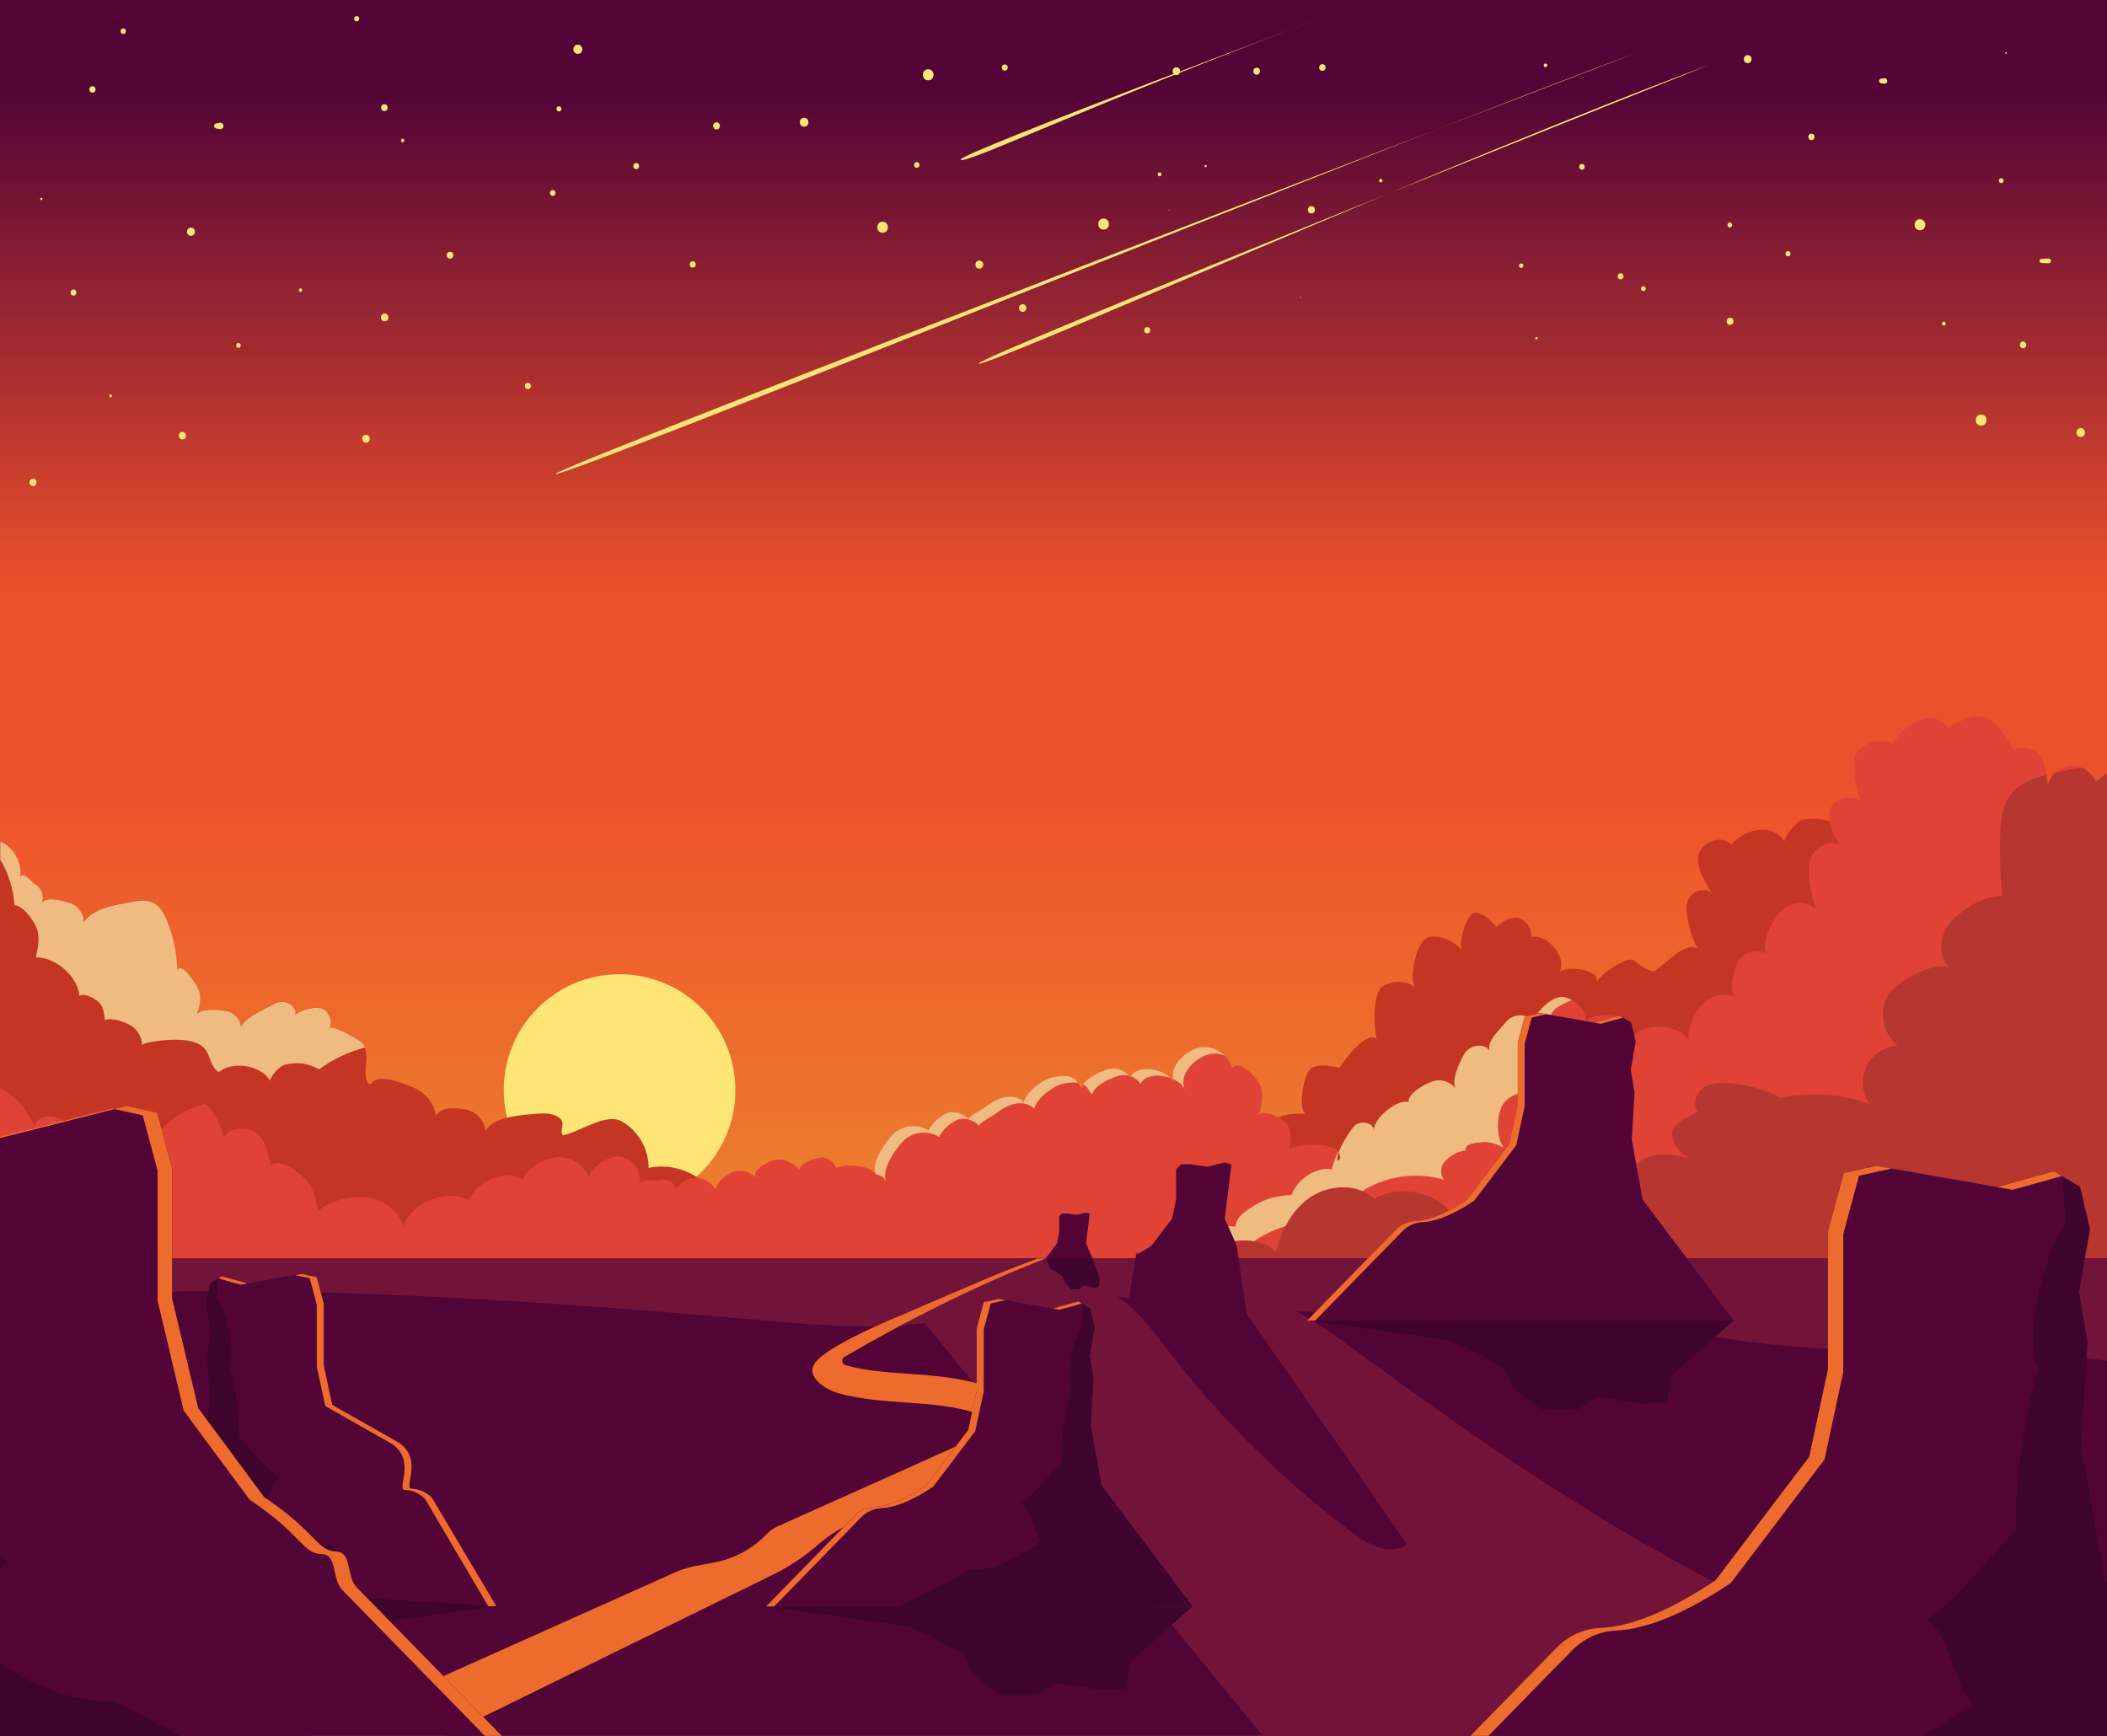 <?xml version="1.0" encoding="utf-8"?>
<!-- Generator: Adobe Illustrator 22.0.1, SVG Export Plug-In . SVG Version: 6.00 Build 0)  -->
<svg version="1.1" id="vv" xmlns="http://www.w3.org/2000/svg" xmlns:xlink="http://www.w3.org/1999/xlink" x="0px" y="0px"
	 viewBox="0 0 2272 1872" style="enable-background:new 0 0 2272 1872;" xml:space="preserve">
<style type="text/css">
	.st0{clip-path:url(#SVGID_2_);fill:#EFBB81;}
	.st1{clip-path:url(#SVGID_2_);}
	.st2{fill:#EE502B;}
	.st3{fill:#ED842E;}
	.st4{fill:#ED832E;}
	.st5{fill:#ED822E;}
	.st6{fill:#ED812E;}
	.st7{fill:#ED802E;}
	.st8{fill:#ED7F2E;}
	.st9{fill:#ED7E2E;}
	.st10{fill:#ED7D2E;}
	.st11{fill:#ED7C2E;}
	.st12{fill:#ED7B2D;}
	.st13{fill:#ED7A2D;}
	.st14{fill:#ED792D;}
	.st15{fill:#ED782D;}
	.st16{fill:#ED772D;}
	.st17{fill:#ED762D;}
	.st18{fill:#ED752D;}
	.st19{fill:#ED742D;}
	.st20{fill:#ED732D;}
	.st21{fill:#ED722D;}
	.st22{fill:#ED712D;}
	.st23{fill:#ED702D;}
	.st24{fill:#ED6F2D;}
	.st25{fill:#ED6E2D;}
	.st26{fill:#ED6D2D;}
	.st27{fill:#ED6C2D;}
	.st28{fill:#ED6B2D;}
	.st29{fill:#ED6A2D;}
	.st30{fill:#EE6A2C;}
	.st31{fill:#EE692C;}
	.st32{fill:#EE682C;}
	.st33{fill:#EE672C;}
	.st34{fill:#EE662C;}
	.st35{fill:#EE652C;}
	.st36{fill:#EE642C;}
	.st37{fill:#EE632C;}
	.st38{fill:#EE622C;}
	.st39{fill:#EE612C;}
	.st40{fill:#EE602C;}
	.st41{fill:#EE5F2C;}
	.st42{fill:#EE5E2C;}
	.st43{fill:#EE5D2C;}
	.st44{fill:#EE5C2C;}
	.st45{fill:#EE5B2C;}
	.st46{fill:#EE5A2C;}
	.st47{fill:#EE592C;}
	.st48{fill:#EE582B;}
	.st49{fill:#EE572B;}
	.st50{fill:#EE562B;}
	.st51{fill:#EE552B;}
	.st52{fill:#EE542B;}
	.st53{fill:#EE532B;}
	.st54{fill:#EE522B;}
	.st55{fill:#EE512B;}
	.st56{fill:#FFE576;}
	.st57{fill:#C43523;}
	.st58{fill:#EFBB81;}
	.st59{fill:#E04336;}
	.st60{fill:#B73730;}
	.st61{fill:#ED502B;}
	.st62{fill:#EC4F2B;}
	.st63{fill:#EB4F2B;}
	.st64{fill:#EA4E2B;}
	.st65{fill:#E94E2B;}
	.st66{fill:#E84D2B;}
	.st67{fill:#E74D2B;}
	.st68{fill:#E64C2C;}
	.st69{fill:#E54C2C;}
	.st70{fill:#E44B2C;}
	.st71{fill:#E34B2C;}
	.st72{fill:#E24A2C;}
	.st73{fill:#E14A2C;}
	.st74{fill:#E0492C;}
	.st75{fill:#DF492C;}
	.st76{fill:#DE482C;}
	.st77{fill:#DD482C;}
	.st78{fill:#DC472C;}
	.st79{fill:#DB472C;}
	.st80{fill:#DA462C;}
	.st81{fill:#D9462C;}
	.st82{fill:#D8452D;}
	.st83{fill:#D7452D;}
	.st84{fill:#D6442D;}
	.st85{fill:#D5442D;}
	.st86{fill:#D4432D;}
	.st87{fill:#D3432D;}
	.st88{fill:#D2422D;}
	.st89{fill:#D1422D;}
	.st90{fill:#D0412D;}
	.st91{fill:#CF412D;}
	.st92{fill:#CE402D;}
	.st93{fill:#CD402D;}
	.st94{fill:#CC3F2D;}
	.st95{fill:#CB3F2D;}
	.st96{fill:#CA3E2E;}
	.st97{fill:#C93E2E;}
	.st98{fill:#C83D2E;}
	.st99{fill:#C73D2E;}
	.st100{fill:#C63D2E;}
	.st101{fill:#C53C2E;}
	.st102{fill:#C43C2E;}
	.st103{fill:#C33B2E;}
	.st104{fill:#C23B2E;}
	.st105{fill:#C13A2E;}
	.st106{fill:#C03A2E;}
	.st107{fill:#BF392E;}
	.st108{fill:#BE392E;}
	.st109{fill:#BD382E;}
	.st110{fill:#BC382F;}
	.st111{fill:#BB372F;}
	.st112{fill:#BA372F;}
	.st113{fill:#B9362F;}
	.st114{fill:#B8362F;}
	.st115{fill:#B7352F;}
	.st116{fill:#B6352F;}
	.st117{fill:#B5342F;}
	.st118{fill:#B4342F;}
	.st119{fill:#B3332F;}
	.st120{fill:#B2332F;}
	.st121{fill:#B1322F;}
	.st122{fill:#B0322F;}
	.st123{fill:#AF312F;}
	.st124{fill:#AE3130;}
	.st125{fill:#AD3030;}
	.st126{fill:#AC3030;}
	.st127{fill:#AB2F30;}
	.st128{fill:#AA2F30;}
	.st129{fill:#A92E30;}
	.st130{fill:#A82E30;}
	.st131{fill:#A72D30;}
	.st132{fill:#A62D30;}
	.st133{fill:#A52C30;}
	.st134{fill:#A42C30;}
	.st135{fill:#A32B30;}
	.st136{fill:#A22B30;}
	.st137{fill:#A12A30;}
	.st138{fill:#A02A31;}
	.st139{fill:#9F2A31;}
	.st140{fill:#9E2931;}
	.st141{fill:#9D2931;}
	.st142{fill:#9C2831;}
	.st143{fill:#9B2831;}
	.st144{fill:#9A2731;}
	.st145{fill:#992731;}
	.st146{fill:#982631;}
	.st147{fill:#972631;}
	.st148{fill:#962531;}
	.st149{fill:#952531;}
	.st150{fill:#942431;}
	.st151{fill:#932431;}
	.st152{fill:#922331;}
	.st153{fill:#912332;}
	.st154{fill:#902232;}
	.st155{fill:#8F2232;}
	.st156{fill:#8E2132;}
	.st157{fill:#8D2132;}
	.st158{fill:#8C2032;}
	.st159{fill:#8B2032;}
	.st160{fill:#8A1F32;}
	.st161{fill:#891F32;}
	.st162{fill:#881E32;}
	.st163{fill:#871E32;}
	.st164{fill:#861D32;}
	.st165{fill:#851D32;}
	.st166{fill:#841C32;}
	.st167{fill:#831C33;}
	.st168{fill:#821B33;}
	.st169{fill:#811B33;}
	.st170{fill:#801A33;}
	.st171{fill:#7F1A33;}
	.st172{fill:#7E1933;}
	.st173{fill:#7D1933;}
	.st174{fill:#7C1833;}
	.st175{fill:#7B1833;}
	.st176{fill:#7A1733;}
	.st177{fill:#791733;}
	.st178{fill:#781733;}
	.st179{fill:#771633;}
	.st180{fill:#761633;}
	.st181{fill:#751534;}
	.st182{fill:#741534;}
	.st183{fill:#731434;}
	.st184{fill:#721434;}
	.st185{fill:#711334;}
	.st186{fill:#701334;}
	.st187{fill:#6F1234;}
	.st188{fill:#6E1234;}
	.st189{fill:#6D1134;}
	.st190{fill:#6C1134;}
	.st191{fill:#6B1034;}
	.st192{fill:#6A1034;}
	.st193{fill:#690F34;}
	.st194{fill:#680F34;}
	.st195{fill:#670E35;}
	.st196{fill:#660E35;}
	.st197{fill:#650D35;}
	.st198{fill:#640D35;}
	.st199{fill:#630C35;}
	.st200{fill:#620C35;}
	.st201{fill:#610B35;}
	.st202{fill:#600B35;}
	.st203{fill:#5F0A35;}
	.st204{fill:#5E0A35;}
	.st205{fill:#5D0935;}
	.st206{fill:#5C0935;}
	.st207{fill:#5B0835;}
	.st208{fill:#5A0835;}
	.st209{fill:#590736;}
	.st210{fill:#580736;}
	.st211{fill:#570636;}
	.st212{fill:#560636;}
	.st213{fill:#550536;}
	.st214{fill:#540536;}
	.st215{fill:#530436;}
	.st216{fill:#520436;}
	.st217{fill:#72143A;}
	.st218{fill:#3F042D;}
</style>
<g id="Layer_1_1_">
</g>
<g id="Layer_2">
</g>
<g>
	<defs>
		<rect id="SVGID_1_" x="0" width="2272" height="1872"/>
	</defs>
	<clipPath id="SVGID_2_">
		<use xlink:href="#SVGID_1_"  style="overflow:visible;"/>
	</clipPath>
	<path class="st0" d="M1020.4,1325.8c-0.7-9-8.2-21.8-16.7-24.7c-8.6-3-17,4.5-23.1,11.3c-2.4-11.4-18.7-19.3-30-22.3
		c-6.3-1.7-14-0.9-17.9,4.3c-1-12.7-8.1-26.2-17.6-37.4c-5.4,0.1-10.3,0.9-13.5,2.3c-2.1-6.7-9-11.5-16-11
		c-7,0.4-22.5,5.9-23.7,12.8c-6.3-6.7-15.3-11.9-24.4-10.5s-26.5,10.9-22.6,19.3c-5.8-6.4-15.5-9-23.7-6.4
		c-8.2,2.7-18.5,10.9-19.4,19.5c-4.2-7.5-12.5-12.6-21.1-12.8c-8.6-0.2-17.8,5.1-22.4,12.4c-0.1-7.4-9.1-11.9-16.3-10.3
		s-17.2-1.3-22.2,4c2.1-12.7-7.2-26.1-19.8-28.7c-12.6-2.5-31.9,10.1-34.9,22.6c-4.7-13.4-18.7-22.8-32.8-22.3
		c-10.9,0.5-25.8,6.7-33.7,15.9c5.4,4.5,9.1,10.8,9.2,17.8c5.7-5.5,15.4-1.3,22,3.1c6.5,4.4,10.7,11.5,14.6,18.3
		c7.6-5.3,19.6-13.9,28.3-10.7c8.7,3.3,15.5,10.9,17.8,19.9c14.2-9.9,41.9-7.2,46.4,9.5c4.1-4.3,17.3-7.4,23-5.5s9.9,7.2,10.7,13.1
		c11.8-11.2,41.2-22.1,55.6-14.3c9.9-10.2,29.6-24.3,43.6-21.6c-2.9-3.6,1.3-10.9,5.8-12.1c11.7-3,26.9-2.9,32.9,7.6
		c7.2-2.6,19.4-2.2,24.2,3.9s6.8,13.7,8.7,21.2c1.8,0,3.6,0.1,5.4,0.1c16,0.3,36.5,7.1,34.6,22.9c-0.3,2.5-0.8,5.5,1.1,7.1
		c1.8,1.4,4.4,0.7,6.6,0.1c13.7-3.8,28.8,2.2,37.8,13h94.2c-10.7-9.4-23.5-16.2-36.1-22.9
		C1044.1,1328.5,1032.1,1322.7,1020.4,1325.8z"/>
	<g class="st1">
		<rect x="0" class="st2" width="2272" height="1872"/>
		<g>
			<g>
				<rect y="463.5" class="st2" width="2272" height="893.6"/>
				<g>
					<rect y="1193.1" class="st3" width="2272" height="161.5"/>
					<rect x="0" y="1183.6" class="st4" width="2272" height="161.5"/>
					<rect y="1174.1" class="st5" width="2272" height="161.5"/>
					<rect x="0" y="1164.6" class="st6" width="2272" height="161.5"/>
					<rect y="1155.1" class="st7" width="2272" height="161.5"/>
					<rect y="1145.6" class="st8" width="2272" height="161.5"/>
					<rect y="1136.1" class="st9" width="2272" height="161.5"/>
					<rect x="0" y="1126.6" class="st10" width="2272" height="161.5"/>
					<rect y="1117.1" class="st11" width="2272" height="161.5"/>
					<rect y="1107.6" class="st12" width="2272" height="161.5"/>
					<rect y="1098.1" class="st13" width="2272" height="161.5"/>
					<rect y="1088.6" class="st14" width="2272" height="161.5"/>
					<rect y="1079.1" class="st15" width="2272" height="161.5"/>
					<rect y="1069.6" class="st16" width="2272" height="161.5"/>
					<rect y="1060.1" class="st17" width="2272" height="161.5"/>
					<rect y="1050.6" class="st18" width="2272" height="161.5"/>
					<rect y="1041.1" class="st19" width="2272" height="161.5"/>
					<rect y="1031.6" class="st20" width="2272" height="161.5"/>
					<rect y="1022" class="st21" width="2272" height="161.5"/>
					<rect y="1012.5" class="st22" width="2272" height="161.5"/>
					<rect y="1003" class="st23" width="2272" height="161.5"/>
					<rect y="993.5" class="st24" width="2272" height="161.5"/>
					<rect y="984" class="st25" width="2272" height="161.5"/>
					<rect y="974.5" class="st26" width="2272" height="161.5"/>
					<rect y="965" class="st27" width="2272" height="161.5"/>
					<rect y="955.5" class="st28" width="2272" height="161.5"/>
					<rect y="946" class="st29" width="2272" height="161.5"/>
					<rect y="936.5" class="st30" width="2272" height="161.5"/>
					<rect y="927" class="st31" width="2272" height="161.5"/>
					<rect y="917.5" class="st32" width="2272" height="161.5"/>
					<rect y="908" class="st33" width="2272" height="161.5"/>
					<rect y="898.5" class="st34" width="2272" height="161.5"/>
					<rect y="889" class="st35" width="2272" height="161.5"/>
					<rect y="879.5" class="st36" width="2272" height="161.5"/>
					<rect y="870" class="st37" width="2272" height="161.5"/>
					<rect y="860.5" class="st38" width="2272" height="161.5"/>
					<rect y="851" class="st39" width="2272" height="161.5"/>
					<rect y="841.5" class="st40" width="2272" height="161.5"/>
					<rect y="832" class="st41" width="2272" height="161.5"/>
					<rect y="822.5" class="st42" width="2272" height="161.5"/>
					<rect y="813" class="st43" width="2272" height="161.5"/>
					<rect y="803.5" class="st44" width="2272" height="161.5"/>
					<rect y="793.9" class="st45" width="2272" height="161.5"/>
					<rect y="784.4" class="st46" width="2272" height="161.5"/>
					<rect y="774.9" class="st47" width="2272" height="161.5"/>
					<rect y="765.4" class="st48" width="2272" height="161.5"/>
					<rect y="755.9" class="st49" width="2272" height="161.5"/>
					<rect y="746.4" class="st50" width="2272" height="161.5"/>
					<rect y="736.9" class="st51" width="2272" height="161.5"/>
					<rect y="727.4" class="st52" width="2272" height="161.5"/>
					<rect y="717.9" class="st53" width="2272" height="161.5"/>
					<rect y="708.4" class="st54" width="2272" height="161.5"/>
					<rect y="698.9" class="st55" width="2272" height="161.5"/>
					<rect y="689.4" class="st2" width="2272" height="161.5"/>
				</g>
				<circle class="st56" cx="668.1" cy="1175.5" r="124.9"/>
				<path class="st57" d="M2262.8,950.9c-20.5-17.5-62.4-7.4-88,1.2c-5-1.6-9.9-3.2-14.9-4.8c-27.7-39.4-94.8-44.3-140.4-28.9
					c-15.6-24.8-46.6-39-75.6-34.4c-5.9,0.9-20,17.6-19.6,23.6c-12.7-20.2-41.6-14.6-57.6,3.2c-9.4-10.2-28.3-4.3-34.2,8.3
					c-5.8,12.6,6.4,33.4,14.1,45c-7.2-9-23.5-2.9-27.1,8.1s4.8,42.4,11.9,51.5c-14.2-9.6-33,14.5-47.6,23.7
					c-8.6-0.2-15.1-7.2-22.4-11.9c-7.2-4.6-36.3,15.6-39.8,23.4c4-12.9-29.2-18.4-40.3-10.6c9.4-15.4-12.5-41.4-30.2-37.9
					c0.8-8.2-4.3-16.6-11.9-19.7s-20.3,2.5-25.4,8.9c-6.2-6.9-13.3-14.1-22.5-15.3c-9.2-1.1-19,31.5-15,39.9
					c-9.2-9.6-22.8-16.3-35.8-13.5c-13,2.8-20.7,41.3-15.4,53.5c-10.1-7.2-24.9-7.2-34.9,0.2c-10,7.3-9.2,44.6-5.4,56.5
					c-8.8-10.9-33,18.8-40.6,30.7c-9.8-2.3-20.7-4.6-29.6,0.1c-9,4.6-15.4,44.5-6.8,49.6c-14.2-1.2-30.3,0.5-39.4,11.4
					c-6.2,7.4-2.3,19.6,5.2,26.8c4.7,0.7,9.1,2.5,12.6,5.7c-4.6,0-9-2.3-12.6-5.7c-9.4-1.3-19.8,2.2-26.5,9.2
					c-10,10.4-12.7,26.3-10.5,40.6c1.8,11.4-9.1,16.5-10.5,24.6c0.7,2.3,1.1,4.6,1.3,7.1c-1.3-2.7-1.6-5-1.3-7.1
					c-3.6-11.7-14-21.1-25.6-25.8c-13.8-5.6-29.2-5.8-44.1-6c-3,0-6.4,0.1-8.5,2.2c-1.8,1.8-8.8,5.9-9.1,7.2
					c0.2,0.1,0.4,0.3,0.6,0.4c-0.5,0-0.6-0.2-0.6-0.4c-15.2-10.8-32.6-19.2-51.1-20.4c-18.8-1.2-38.8,6.1-49.5,21.6
					c-29.1-13.9-62.7-18.1-94.3-11.9c-5.1,1-10.6,2.5-13.8,6.7c-2.8,3.7-15.4,10.5-14.7,13c0.3,0.2,0.6,0.5,0.9,0.7
					c-0.6-0.2-0.8-0.4-0.9-0.7c-36.8-29.1-93.6-29.5-130.7-0.7c3.3-10.4-9.3-18.5-19.9-20.9c-24.9-5.6-51.6-3.2-75.1,6.9
					c0,3.1-17.8,9.1-17.8,12.2c-5.7-29-43.8-45.3-72.5-38.5c0.2-20-11-39.7-28.2-49.8s-43.3,9.6-62.7,14.3c-4.1,1-2.8-5.9-2.1-10.1
					c1.7-10.2-13-13.9-23.3-13.1c-17.8,1.3-53.8,3-59.6,19.8c-0.4-11.8-10.1-22.6-21.8-24.2c-11.7-1.7-27.7-3.3-31.4,7.9
					c-1.6-13.1-10.5-25.1-22.5-30.6c-12.1-5.4-40.5-16.8-47.1-5.3c-1.2,2.1-4.3-0.2-5.1-2.5c-2.5-7.2-1-15-0.6-22.6
					c0.4-7.6-0.9-16.2-7-20.6c-5.4-3.9-28.4-16.7-32.7-14.5c-0.2,0.6-0.4,1.2-0.7,1.7c-0.1-0.9,0.1-1.4,0.7-1.7
					c2.4-7-0.2-15.6-6.4-19.8c-6.7-4.5-25.6,0.1-31.1,6.1c3.1-9.9-11.5-17.6-20.7-12.8c-9.2,4.8-34.5,15.7-37.7,25.6
					c-0.6-8.3-7.3-15.7-15.5-17.2c-8.2-1.4-28.6-3.5-32,4.1c2.9-8.9,5.7-18.9,1.8-27.4s-18.4-29.3-22.7-21
					c-0.6-17.5-4.2-34.9-10.4-51.2c-3.3-8.6-7.9-17.6-16.3-21.5c-6.3-2.9-13.6-2.5-20.3-1.1c-19.8,4-42,5.9-54,22.1
					c0.2-9.3-6.6-18.3-15.6-20.7c-9-2.4-25.7-7.5-30.1,0.7c3.4-6.6,0.9-15.5-5.3-19.5c-6.2-3.9-13.1-15.2-17.6-9.3
					c2.5-15.5-7.1-32-21.4-38.2v449.9h2272V960.3C2269.2,956.9,2266.1,953.7,2262.8,950.9z"/>
				<path class="st58" d="M15.7,976.2c9.5,0.2,22.8,18.8,24.9,28s0.1,18.9-1.9,28.2c21.4-0.2,45.4,20.6,47,42
					c4.2-4.7,18.3,3,22.2,7.9s4.6,11.6,5.2,17.9c7.6-3.3,21.8,1.8,28.8,6.3c6.8,4.5,11.2,12.5,11.4,20.7c0.4-2.5,14.5-4.2,17.2-4.6
					c8.9-1.4,18-1.7,27-1c8.9,0.8,18.5,3.1,23.9,10.2c5.8,7.7,6,19.9,14.6,24.3c15.1-12.3,45.5-7.4,55.4,9.4
					c-0.2-5,10.3-15.7,15.1-17.1c12.5-3.6,26.4-1.8,37.6,4.8c14.7-10.9,31.6-18.8,49.3-23.5c-1.1-2.7-2.7-5.1-5.1-6.8
					c-5.4-3.9-28.4-16.7-32.7-14.5c-0.2,0.6-0.4,1.2-0.7,1.7c-0.1-0.9,0.1-1.4,0.7-1.7c2.4-7-0.2-15.6-6.4-19.8
					c-6.7-4.5-25.6,0.1-31.1,6.1c3.1-9.9-11.5-17.6-20.7-12.8c-9.2,4.8-34.5,15.7-37.7,25.6c-0.6-8.3-7.3-15.7-15.5-17.2
					c-8.2-1.4-28.6-3.5-32,4.1c2.9-8.9,5.7-18.9,1.8-27.4s-18.4-29.3-22.7-21c-0.6-17.5-4.2-34.9-10.4-51.2
					c-3.3-8.6-7.9-17.6-16.3-21.5c-6.3-2.9-13.6-2.5-20.3-1.1c-19.8,4-42,5.9-54,22.1c0.2-9.3-6.6-18.3-15.6-20.7
					c-9-2.4-25.7-7.5-30.1,0.7c3.4-6.6,0.9-15.5-5.3-19.5c-6.2-3.9-13.1-15.2-17.6-9.3c2.5-15.5-7.1-32-21.4-38.2v20
					c1.8,2.7,3.3,5.5,4.7,8.4C10.9,948.3,14.6,962.1,15.7,976.2z"/>
				<path class="st59" d="M2232.5,825.8c-11.6,1-22,10.2-24.4,21.6c-0.9-10.9-1.9-22.3-7.5-31.6c-5.6-9.4-19.2-11-29.4-7.1
					c-6.7-12.1-13.7-24.6-24.9-32.8c-11.2-8.2-34.7,0.7-45.6,9.3c-14.8-22.5-45.5-6.5-59.8,16.3c-12.2-5-27.2-2.1-36.7,7.2
					c-9.4,9.2-2.5,42.9,2.3,55.2c-9.7-7-25-4.2-31.6,5.8c-6.3,9.4,0.9,33.9,10.3,42c0.6,0.4,1.1,0.8,1.7,1.3
					c-0.6-0.4-1.1-0.8-1.7-1.3c-11-7.3-28,1.3-32.7,14.2c-4.9,13.5,0,40.6,5.7,53.8c-10.5-8.2-26.9-7.5-36.7,1.6
					c-9.8,9.1-23.7,36.1-16.3,47.2c-9.8-5.7-23.8-2.2-29.9,7.3s-12.7,33-3.3,39.4c-11.5-5.2-26.2-2.5-35.1,6.6
					c-8.9,9.1-20.4,29.7-14.9,41.1c-13.1-20-51.1-21.5-63.9-1.4c-1.2-8.3-2.7-17.2-8.9-22.8c-6.2-5.6-36.7-5.3-38.5,2.9
					c-1.2-12.6-11.4-23.8-23.9-26.2s-28.4,14.7-34.3,26c-5.9-9.4-21.5-7.9-28.4,0.8c-6.9,8.7-21.1,20.6-17.6,31.1
					c-6.1-9.5-22.5-6.1-27.7,3.9c-5.2,10-14.5,28.7-8.4,38.2c-4.7-8.2-15.6-12.4-24.6-9.4s-27.8,13.2-26.7,22.6
					c-12.2-3.6-36.7,16.5-37.5,29.8c0.1,0.6,0.1,1.3,0,2c-0.1-0.6-0.1-1.3,0-2c-1.2-8.1-15.2-10.4-21.2-3.7
					c-4.9,5.4-13.2,18.1-16.7,28.2c2.2,3.6,2.4,8.7-1.5,8.8c-0.3-2.4,0.3-5.4,1.5-8.8c-0.6-0.9-1.2-1.7-2-2.3
					c-10.8-8.7-39.3-7.9-51.4-1.2c2-9.2,3-19.8-2.7-27.3c-5.7-7.6-28.3-17.4-30.5-8.2c3.2-11.5,6.4-24.3,1-35
					c-5.3-10.7-24-27.1-29.5-16.5c-3.6-16.3-23-27.1-38.8-21.6s-30.6,22.7-23.3,37.8c-6.8-15.8-40.6-22.1-47.9-6.6
					c-4.9-7.4-14.6-11.1-23.2-9s-27.8,11.3-28.6,20.1c-2.7-1.1-3.7-4.2-5.4-6.6c-5.6-7.8-17.3-6.6-26.7-4.7
					c-10.2,2.1-29.1,16.5-30.6,26.8c-5.6-5.7-14.6-6.9-22.3-5c-7.7,1.9-14.5,6.5-20.9,11.4c-4.5,3.4-17,8.8-16.3,12.3
					c0.4,0.4,0.8,0.9,1.1,1.3c-0.7-0.4-1-0.9-1.1-1.3c-5-5.6-12.9-8.6-20.4-7.6c-8,1.1-20,11.9-22.9,19.5c-11.3-7.4-27.7-6-37.6,3.3
					c-9.5,8.9-24.5,31.4-19.8,43.6c0.3,0.5,0.5,1,0.7,1.5c-0.3-0.5-0.5-1-0.7-1.5c-5.6-9.7-32-11-42.3-6.8c-2.1-6.7-9-11.5-16-11
					c-7,0.4-22.5,5.9-23.7,12.8c-6.3-6.7-15.3-11.9-24.4-10.5s-26.5,10.9-22.6,19.3c-5.8-6.4-15.5-9-23.7-6.4
					c-8.2,2.7-18.5,10.9-19.4,19.5c-4.2-7.5-12.5-12.6-21.1-12.8c-8.6-0.2-17.8,5.1-22.4,12.4c-0.1-7.4-9.1-11.9-16.3-10.3
					s-17.2-1.3-22.2,4c2.1-12.7-7.2-26.1-19.8-28.7c-12.6-2.5-31.9,10.1-34.9,22.6c-4.7-13.4-18.7-22.8-32.8-22.3s-35,11-38.5,24.7
					c-19-13.1-49,1.1-58.6,22.1c-21.8-14.1-63,2.7-69.8,27.8c-5.8-15.5-20.1-27.6-36.4-30.6c-16.3-3-44.9,2-55.8,14.5
					c-2.4-12.4-5.2-25.5-13.8-34.7c-8.6-9.2-29.5-23.8-37.8-14.2c-2-12.6-4.5-26.1-13.7-34.8c-9.2-8.7-32.1-7.3-36.5,4.6
					c-2.8-13.8-9.7-26.8-19.5-36.9c-15.4,4-30.9,10.3-41.8,21.9c-10.9,11.6-27.1,26.6-20.7,41.2c-6.6-10.7-15.8-21-28.2-23.2
					s-41.3-7.3-39.3,5.1c-6.5-10.8-13.6-22.2-24.9-27.7c-11.3-5.6-26.2-5.4-30.1,6.6c-7.8-17.1-20.1-33.4-36.9-41v184h2272V834.4
					c-4.2,2.5-8.2,5.5-11.9,8.8C2255.9,832.3,2244.1,824.9,2232.5,825.8z"/>
				<path class="st58" d="M1339.5,1348.4c29.3-26.4,71.8-37.4,110.2-28.6c-0.8-13.6,9.8-29.6,21.5-36.7
					c25.6-15.5,57.9-19.4,86.5-10.6c-4.9-3.1-4.5-14.2-0.8-18.7c5.8-7.1,14.3-11.9,23.3-13.1c-0.8-7.8,11.1-8.3,18.9-9
					s15.4,2.6,22.5,5.9c-8.6-10.6-8.3-35.9-0.6-47.1c7.8-11.2,24.4-15.4,36.1-8.5c-7.4-12.7-7.1-48,7.3-50.8
					c-1.4-12.8,4.3-39,15.5-45.4c4.9-2.8,10-5.2,15.2-7.3c-2.6-1.5-5.5-2.6-8.5-3.2c-12.4-2.4-28.4,14.7-34.3,26
					c-5.9-9.4-21.5-7.9-28.4,0.8c-6.9,8.7-21.1,20.6-17.6,31.1c-6.1-9.5-22.5-6.1-27.7,3.9c-5.2,10-14.5,28.7-8.4,38.2
					c-4.7-8.2-15.6-12.4-24.6-9.4s-27.8,13.2-26.7,22.6c-12.2-3.6-36.7,16.5-37.5,29.8c0.1,0.6,0.1,1.3,0,2c-0.1-0.6-0.1-1.3,0-2
					c-1.2-8.1-15.2-10.4-21.2-3.7c-3.7,4.2-9.5,12.6-13.6,20.9c5.6-9.2,13-17.2,21.8-23.6c-8.7,6.3-16.1,14.4-21.8,23.6
					c-1.2,2.5-2.3,5-3.1,7.3c2.2,3.6,2.4,8.7-1.5,8.8c-0.3-2.4,0.3-5.4,1.5-8.8c-0.2-0.3-0.4-0.5-0.5-0.8c-3,6-5.3,12.4-6.8,19.1
					c-17.3-3.2-37.5,10.9-43.4,27.4c-12,1-24.3,2.8-34.9,8.6s-25.2,13.9-25.6,26c-14.6-3-30.6,3.7-38.9,16.1
					c-3.6,5.4-5.6,11.7-6,18.1h43.6C1333.7,1353.9,1336.5,1351,1339.5,1348.4z"/>
				<g>
					<path class="st58" d="M1172.7,1173.5c1.7,2.3,2.8,5.4,5.4,6.6c0.8-8.8,20-17.9,28.6-20.1c3.5-0.9,7.1-0.8,10.5,0.1
						c-5.2-6.2-14-9.2-21.9-7.2c-7.4,1.9-22.9,9-27.4,16.6C1169.8,1170.4,1171.5,1171.7,1172.7,1173.5z"/>
					<path class="st58" d="M1229.9,1168.9c4.7-9.9,20.3-10.9,32.6-6.2c-10.9-11.1-36-14.2-43.4-2.1
						C1223.5,1162.2,1227.4,1165,1229.9,1168.9z"/>
					<path class="st58" d="M1277.9,1175.5c-7.3-15,7.6-32.3,23.3-37.8c6.3-2.2,13.1-1.8,19.3,0.5c-8-7.7-20.1-11.3-30.7-7.6
						c-14.2,4.9-27.5,19.3-24.9,33.1C1270.9,1166.4,1275.7,1170.5,1277.9,1175.5z"/>
					<path class="st58" d="M955.3,1273.1c-4.7-12.2,10.3-34.7,19.8-43.6c9.9-9.3,26.2-10.7,37.6-3.3c2.9-7.6,14.9-18.3,22.9-19.5
						c3-0.4,6.1-0.2,9.1,0.6c0,0,0-0.1,0-0.1c-5-5.6-12.9-8.6-20.4-7.6c-8,1.1-20,11.9-22.9,19.5c-11.3-7.4-27.7-6-37.6,3.3
						c-9.5,8.9-24.5,31.4-19.8,43.6c0,0,0,0,0,0.1C949.2,1267.5,953.4,1269.8,955.3,1273.1z"/>
					<path class="st58" d="M1055.9,1214.3c-0.7-3.5,11.9-8.9,16.3-12.3c6.3-4.8,13.1-9.5,20.9-11.4c7.7-1.9,16.7-0.6,22.3,5
						c1.5-10.3,20.4-24.7,30.6-26.8c5.2-1.1,11.1-1.9,16.2-1.1c-0.3-0.4-0.5-0.9-0.8-1.3c-5.6-7.8-17.3-6.6-26.7-4.7
						c-10.2,2.1-29.1,16.5-30.6,26.8c-5.6-5.7-14.6-6.9-22.3-5c-7.7,1.9-14.5,6.5-20.9,11.4c-4.5,3.4-17,8.8-16.3,12.3
						c0,0.1,0.1,0.1,0.1,0.2C1049,1208.5,1053,1210.9,1055.9,1214.3z"/>
				</g>
				<path class="st60" d="M2272,834.4c-4.2,2.5-8.2,5.5-11.9,8.8c-2.7-7-8.6-12.6-15.5-15.4c-9.5,1.4-18.9,3.2-28.3,5.5
					c-4.1,3.8-7.1,8.8-8.2,14.2c-0.3-3.9-0.6-7.9-1.2-11.9c-0.6,0.2-1.3,0.3-1.9,0.5c-12.5,3.4-25.4,7.9-34.2,17.5
					c-11.9,12.9-13.7,31.9-14.1,49.4c-0.5,21.2,0.3,42.4,2.2,63.5c-20.1,0-35.9,10.1-51.1,23.2c-15.2,13.1-20.4,39.2-5.9,53.1
					c-18.4-5.6-58.8,15.9-67.5,33.1c-8.7,17.1-3.4,40.1,12,51.7c-14.3,0.7-28,9.8-34.1,22.8c-6.1,13-4.4,29.3,4.3,40.7
					c-25.6-12-68.5-13-96.2-7.2c-17.3-9.1-36.6-14.5-56.1-15.9c-9.7-0.7-20.1-0.1-28,5.5s-11.6,18-5.3,25.4
					c-10.4,5.6-28.9,12.3-27.9,24.1c0.9,11.8,9.3,22.6,20.4,26.5c-14.8-3.5-30.4-7-44.9-2.4s-26.5,20.4-21.3,34.7
					c-17.8-6-37.2-11.7-55.1-5.9c-17.9,5.8-31.3,28.3-20.9,44c-28.8-11.8-86.8-22.8-115.5-10.7c-19-24.4-56.7-31.9-83.6-16.6
					c-18.1-16.2-47.3-15.5-67.8-2.4s-32.9,36.1-38.2,59.8c-17.5-17.1-46.3-13.7-69.4-5.7c-10.5,3.6-20.8,8-30.8,13.1H2272V834.4z"/>
			</g>
			<g>
				<rect x="0" y="539" class="st2" width="2272" height="99.5"/>
				<rect x="0" y="535.6" class="st61" width="2272" height="99.5"/>
				<rect x="0" y="532.1" class="st62" width="2272" height="99.5"/>
				<rect x="0" y="528.7" class="st63" width="2272" height="99.5"/>
				<rect x="0" y="525.2" class="st64" width="2272" height="99.5"/>
				<rect x="0" y="521.8" class="st65" width="2272" height="99.5"/>
				<rect x="0" y="518.3" class="st66" width="2272" height="99.5"/>
				<rect x="0" y="514.8" class="st67" width="2272" height="99.5"/>
				<rect x="0" y="511.4" class="st68" width="2272" height="99.5"/>
				<rect x="0" y="507.9" class="st69" width="2272" height="99.5"/>
				<rect x="0" y="504.5" class="st70" width="2272" height="99.5"/>
				<rect x="0" y="501" class="st71" width="2272" height="99.5"/>
				<rect x="0" y="497.6" class="st72" width="2272" height="99.5"/>
				<rect x="0" y="494.1" class="st73" width="2272" height="99.5"/>
				<rect x="0" y="490.7" class="st74" width="2272" height="99.5"/>
				<rect x="0" y="487.2" class="st75" width="2272" height="99.5"/>
				<rect x="0" y="483.8" class="st76" width="2272" height="99.5"/>
				<rect x="0" y="480.3" class="st77" width="2272" height="99.5"/>
				<rect x="0" y="476.8" class="st78" width="2272" height="99.5"/>
				<rect x="0" y="473.4" class="st79" width="2272" height="99.5"/>
				<rect x="0" y="469.9" class="st80" width="2272" height="99.5"/>
				<rect x="0" y="466.5" class="st81" width="2272" height="99.5"/>
				<rect x="0" y="463" class="st82" width="2272" height="99.5"/>
				<rect x="0" y="459.6" class="st83" width="2272" height="99.5"/>
				<rect x="0" y="456.1" class="st84" width="2272" height="99.5"/>
				<rect x="0" y="452.7" class="st85" width="2272" height="99.5"/>
				<rect x="0" y="449.2" class="st86" width="2272" height="99.5"/>
				<rect x="0" y="445.7" class="st87" width="2272" height="99.5"/>
				<rect x="0" y="442.3" class="st88" width="2272" height="99.5"/>
				<rect x="0" y="438.8" class="st89" width="2272" height="99.5"/>
				<rect x="0" y="435.4" class="st90" width="2272" height="99.5"/>
				<rect x="0" y="431.9" class="st91" width="2272" height="99.5"/>
				<rect x="0" y="428.5" class="st92" width="2272" height="99.5"/>
				<rect x="0" y="425" class="st93" width="2272" height="99.5"/>
				<rect x="0" y="421.6" class="st94" width="2272" height="99.5"/>
				<rect x="0" y="418.1" class="st95" width="2272" height="99.5"/>
				<rect x="0" y="414.6" class="st96" width="2272" height="99.5"/>
				<rect x="0" y="411.2" class="st97" width="2272" height="99.5"/>
				<rect x="0" y="407.7" class="st98" width="2272" height="99.5"/>
				<rect x="0" y="404.3" class="st99" width="2272" height="99.5"/>
				<rect x="0" y="400.8" class="st100" width="2272" height="99.5"/>
				<rect x="0" y="397.4" class="st101" width="2272" height="99.5"/>
				<rect x="0" y="393.9" class="st102" width="2272" height="99.5"/>
				<rect x="0" y="390.5" class="st103" width="2272" height="99.5"/>
				<rect x="0" y="387" class="st104" width="2272" height="99.5"/>
				<rect x="0" y="383.5" class="st105" width="2272" height="99.5"/>
				<rect x="0" y="380.1" class="st106" width="2272" height="99.5"/>
				<rect x="0" y="376.6" class="st107" width="2272" height="99.5"/>
				<rect x="0" y="373.2" class="st108" width="2272" height="99.5"/>
				<rect x="0" y="369.7" class="st109" width="2272" height="99.5"/>
				<rect x="0" y="366.3" class="st110" width="2272" height="99.5"/>
				<rect x="0" y="362.8" class="st111" width="2272" height="99.5"/>
				<rect x="0" y="359.4" class="st112" width="2272" height="99.5"/>
				<rect x="0" y="355.9" class="st113" width="2272" height="99.5"/>
				<rect x="0" y="352.4" class="st114" width="2272" height="99.5"/>
				<rect x="0" y="349" class="st115" width="2272" height="99.5"/>
				<rect x="0" y="345.5" class="st116" width="2272" height="99.5"/>
				<rect x="0" y="342.1" class="st117" width="2272" height="99.5"/>
				<rect x="0" y="338.6" class="st118" width="2272" height="99.5"/>
				<rect x="0" y="335.2" class="st119" width="2272" height="99.5"/>
				<rect x="0" y="331.7" class="st120" width="2272" height="99.5"/>
				<rect x="0" y="328.3" class="st121" width="2272" height="99.5"/>
				<rect x="0" y="324.8" class="st122" width="2272" height="99.5"/>
				<rect x="0" y="321.3" class="st123" width="2272" height="99.5"/>
				<rect x="0" y="317.9" class="st124" width="2272" height="99.5"/>
				<rect x="0" y="314.4" class="st125" width="2272" height="99.5"/>
				<rect x="0" y="311" class="st126" width="2272" height="99.5"/>
				<rect x="0" y="307.5" class="st127" width="2272" height="99.5"/>
				<rect x="0" y="304.1" class="st128" width="2272" height="99.5"/>
				<rect x="0" y="300.6" class="st129" width="2272" height="99.5"/>
				<rect x="0" y="297.2" class="st130" width="2272" height="99.5"/>
				<rect x="0" y="293.7" class="st131" width="2272" height="99.5"/>
				<rect x="0" y="290.3" class="st132" width="2272" height="99.5"/>
				<rect x="0" y="286.8" class="st133" width="2272" height="99.5"/>
				<rect x="0" y="283.3" class="st134" width="2272" height="99.5"/>
				<rect x="0" y="279.9" class="st135" width="2272" height="99.5"/>
				<rect x="0" y="276.4" class="st136" width="2272" height="99.5"/>
				<rect x="0" y="273" class="st137" width="2272" height="99.5"/>
				<rect x="0" y="269.5" class="st138" width="2272" height="99.5"/>
				<rect x="0" y="266.1" class="st139" width="2272" height="99.5"/>
				<rect x="0" y="262.6" class="st140" width="2272" height="99.5"/>
				<rect x="0" y="259.2" class="st141" width="2272" height="99.5"/>
				<rect x="0" y="255.7" class="st142" width="2272" height="99.5"/>
				<rect x="0" y="252.2" class="st143" width="2272" height="99.5"/>
				<rect x="0" y="248.8" class="st144" width="2272" height="99.5"/>
				<rect x="0" y="245.3" class="st145" width="2272" height="99.5"/>
				<rect x="0" y="241.9" class="st146" width="2272" height="99.5"/>
				<rect x="0" y="238.4" class="st147" width="2272" height="99.5"/>
				<rect x="0" y="235" class="st148" width="2272" height="99.5"/>
				<rect x="0" y="231.5" class="st149" width="2272" height="99.5"/>
				<rect x="0" y="228.1" class="st150" width="2272" height="99.5"/>
				<rect x="0" y="224.6" class="st151" width="2272" height="99.5"/>
				<rect x="0" y="221.1" class="st152" width="2272" height="99.5"/>
				<rect x="0" y="217.7" class="st153" width="2272" height="99.5"/>
				<rect x="0" y="214.2" class="st154" width="2272" height="99.5"/>
				<rect x="0" y="210.8" class="st155" width="2272" height="99.5"/>
				<rect x="0" y="207.3" class="st156" width="2272" height="99.5"/>
				<rect x="0" y="203.9" class="st157" width="2272" height="99.5"/>
				<rect x="0" y="200.4" class="st158" width="2272" height="99.5"/>
				<rect x="0" y="197" class="st159" width="2272" height="99.5"/>
				<rect x="0" y="193.5" class="st160" width="2272" height="99.5"/>
				<rect x="0" y="190" class="st161" width="2272" height="99.5"/>
				<rect x="0" y="186.6" class="st162" width="2272" height="99.5"/>
				<rect x="0" y="183.1" class="st163" width="2272" height="99.5"/>
				<rect x="0" y="179.7" class="st164" width="2272" height="99.5"/>
				<rect x="0" y="176.2" class="st165" width="2272" height="99.5"/>
				<rect x="0" y="172.8" class="st166" width="2272" height="99.5"/>
				<rect x="0" y="169.3" class="st167" width="2272" height="99.5"/>
				<rect x="0" y="165.9" class="st168" width="2272" height="99.5"/>
				<rect x="0" y="162.4" class="st169" width="2272" height="99.5"/>
				<rect x="0" y="158.9" class="st170" width="2272" height="99.5"/>
				<rect x="0" y="155.5" class="st171" width="2272" height="99.5"/>
				<rect x="0" y="152" class="st172" width="2272" height="99.5"/>
				<rect x="0" y="148.6" class="st173" width="2272" height="99.5"/>
				<rect x="0" y="145.1" class="st174" width="2272" height="99.5"/>
				<rect x="0" y="141.7" class="st175" width="2272" height="99.5"/>
				<rect x="0" y="138.2" class="st176" width="2272" height="99.5"/>
				<rect x="0" y="134.8" class="st177" width="2272" height="99.5"/>
				<rect x="0" y="131.3" class="st178" width="2272" height="99.5"/>
				<rect x="0" y="127.8" class="st179" width="2272" height="99.5"/>
				<rect x="0" y="124.4" class="st180" width="2272" height="99.5"/>
				<rect x="0" y="120.9" class="st181" width="2272" height="99.5"/>
				<rect x="0" y="117.5" class="st182" width="2272" height="99.5"/>
				<rect x="0" y="114" class="st183" width="2272" height="99.5"/>
				<rect x="0" y="110.6" class="st184" width="2272" height="99.5"/>
				<rect x="0" y="107.1" class="st185" width="2272" height="99.5"/>
				<rect x="0" y="103.7" class="st186" width="2272" height="99.5"/>
				<rect x="0" y="100.2" class="st187" width="2272" height="99.5"/>
				<rect x="0" y="96.8" class="st188" width="2272" height="99.5"/>
				<rect x="0" y="93.3" class="st189" width="2272" height="99.5"/>
				<rect x="0" y="89.8" class="st190" width="2272" height="99.5"/>
				<rect x="0" y="86.4" class="st191" width="2272" height="99.5"/>
				<rect x="0" y="82.9" class="st192" width="2272" height="99.5"/>
				<rect x="0" y="79.5" class="st193" width="2272" height="99.5"/>
				<rect x="0" y="76" class="st194" width="2272" height="99.5"/>
				<rect x="0" y="72.6" class="st195" width="2272" height="99.5"/>
				<rect x="0" y="69.1" class="st196" width="2272" height="99.5"/>
				<rect x="0" y="65.7" class="st197" width="2272" height="99.5"/>
				<rect x="0" y="62.2" class="st198" width="2272" height="99.5"/>
				<rect x="0" y="58.7" class="st199" width="2272" height="99.5"/>
				<rect x="0" y="55.3" class="st200" width="2272" height="99.5"/>
				<rect x="0" y="51.8" class="st201" width="2272" height="99.5"/>
				<rect x="0" y="48.4" class="st202" width="2272" height="99.5"/>
				<rect x="0" y="44.9" class="st203" width="2272" height="99.5"/>
				<rect x="0" y="41.5" class="st204" width="2272" height="99.5"/>
				<rect x="0" y="38" class="st205" width="2272" height="99.5"/>
				<rect x="0" y="34.6" class="st206" width="2272" height="99.5"/>
				<rect x="0" y="31.1" class="st207" width="2272" height="99.5"/>
				<rect x="0" y="27.6" class="st208" width="2272" height="99.5"/>
				<rect x="0" y="24.2" class="st209" width="2272" height="99.5"/>
				<rect x="0" y="20.7" class="st210" width="2272" height="99.5"/>
				<rect x="0" y="17.3" class="st211" width="2272" height="99.5"/>
				<rect x="0" y="13.8" class="st212" width="2272" height="99.5"/>
				<rect x="0" y="10.4" class="st213" width="2272" height="99.5"/>
				<rect x="0" y="6.9" class="st214" width="2272" height="99.5"/>
				<rect x="0" y="3.5" class="st215" width="2272" height="99.5"/>
				<rect x="0" class="st216" width="2272" height="99.5"/>
			</g>
		</g>
		<g>
			<g>
				<path class="st56" d="M205.9,254.3c5.7,0,5.7-8.8,0-8.8C200.3,245.5,200.2,254.3,205.9,254.3L205.9,254.3z"/>
			</g>
			<g>
				<path class="st56" d="M236.5,132.4c-1.2,0.3-2.5,0.5-3.7,0.8c-2.6,0.6-2.6,4.7,0,5.2c1.2,0.3,2.5,0.5,3.7,0.8
					c2.2,0.5,4.5-1,4.5-3.4C241,133.4,238.7,131.9,236.5,132.4L236.5,132.4z"/>
			</g>
			<g>
				<path class="st56" d="M99.7,99.9c4.5,0,4.5-6.9,0-6.9C95.2,93,95.2,99.9,99.7,99.9L99.7,99.9z"/>
			</g>
			<g>
				<path class="st56" d="M414.5,119.8c4.8,0,4.8-7.4,0-7.4C409.7,112.4,409.7,119.8,414.5,119.8L414.5,119.8z"/>
			</g>
			<g>
				<path class="st56" d="M324,314.7c2.4,0,2.4-3.7,0-3.7C321.6,311.1,321.6,314.7,324,314.7L324,314.7z"/>
			</g>
			<g>
				<path class="st56" d="M119.3,428.5c1.9,0,1.9-3,0-3C117.4,425.5,117.4,428.5,119.3,428.5L119.3,428.5z"/>
			</g>
			<g>
				<path class="st56" d="M44.6,215.8c1.6,0,1.6-2.5,0-2.5C42.9,213.2,42.9,215.8,44.6,215.8L44.6,215.8z"/>
			</g>
			<g>
				<path class="st56" d="M434.2,153.4c2.4,0,2.4-3.8,0-3.8C431.8,149.7,431.8,153.4,434.2,153.4L434.2,153.4z"/>
			</g>
			<g>
				<path class="st56" d="M623.1,58.1c6.4,0,6.4-9.9,0-9.9C616.7,48.2,616.7,58.1,623.1,58.1L623.1,58.1z"/>
			</g>
			<g>
				<path class="st56" d="M772.6,139.6c4.9,0,5-7.7,0-7.7C767.7,131.9,767.7,139.6,772.6,139.6L772.6,139.6z"/>
			</g>
			<g>
				<path class="st56" d="M686,182.4c4.2,0,4.2-6.6,0-6.6C681.8,175.8,681.8,182.4,686,182.4L686,182.4z"/>
			</g>
			<g>
				<path class="st56" d="M867.1,136.6c6.2,0,6.2-9.6,0-9.6C860.9,127.1,860.9,136.6,867.1,136.6L867.1,136.6z"/>
			</g>
			<g>
				<path class="st56" d="M1000.9,86.6c7.7,0,7.7-11.9,0-11.9C993.2,74.7,993.2,86.6,1000.9,86.6L1000.9,86.6z"/>
			</g>
			<g>
				<path class="st56" d="M1083.5,76.2c4.3,0,4.3-6.7,0-6.7C1079.2,69.5,1079.2,76.2,1083.5,76.2L1083.5,76.2z"/>
			</g>
			<g>
				<path class="st56" d="M1268.5,81c5.4,0,5.4-8.4,0-8.4C1263.1,72.5,1263.1,81,1268.5,81L1268.5,81z"/>
			</g>
			<g>
				<path class="st56" d="M1355.1,80.5c4.8,0,4.8-7.5,0-7.5C1350.2,73,1350.2,80.5,1355.1,80.5L1355.1,80.5z"/>
			</g>
			<g>
				<path class="st56" d="M1425.9,76.4c4.6,0,4.7-7.2,0-7.2C1421.3,69.2,1421.3,76.4,1425.9,76.4L1425.9,76.4z"/>
			</g>
			<g>
				<path class="st56" d="M1488.9,196.7c2.4,0,2.4-3.7,0-3.7C1486.5,193,1486.5,196.7,1488.9,196.7L1488.9,196.7z"/>
			</g>
			<g>
				<path class="st56" d="M1260.6,226.8c0.7,0,0.7-1,0-1C1260,225.8,1260,226.8,1260.6,226.8L1260.6,226.8z"/>
			</g>
			<g>
				<path class="st56" d="M1056,289.7c5.6,0,5.6-8.7,0-8.7C1050.4,281,1050.4,289.7,1056,289.7L1056,289.7z"/>
			</g>
			<g>
				<path class="st56" d="M1237,359.5c4.3,0,4.3-6.7,0-6.7C1232.7,352.8,1232.7,359.5,1237,359.5L1237,359.5z"/>
			</g>
			<g>
				<path class="st56" d="M1402.3,321.3c0.7,0,0.7-1.1,0-1.1C1401.6,320.2,1401.6,321.3,1402.3,321.3L1402.3,321.3z"/>
			</g>
			<g>
				<path class="st56" d="M1414.1,230.2c5.1,0,5.1-7.9,0-7.9C1409,222.4,1409,230.2,1414.1,230.2L1414.1,230.2z"/>
			</g>
			<g>
				<path class="st56" d="M1300,180.3c1.6,0,1.6-2.4,0-2.4C1298.4,177.9,1298.4,180.3,1300,180.3L1300,180.3z"/>
			</g>
			<g>
				<path class="st56" d="M1953.3,151.1c4.5,0,4.5-6.9,0-6.9C1948.8,144.1,1948.8,151.1,1953.3,151.1L1953.3,151.1z"/>
			</g>
			<g>
				<path class="st56" d="M2157.9,197.4c3.4,0,3.4-5.2,0-5.2C2154.5,192.2,2154.5,197.4,2157.9,197.4L2157.9,197.4z"/>
			</g>
			<g>
				<path class="st56" d="M2209.1,278.8c-2.8,0.1-5.6,0.1-8.4,0.5c-2,0.3-2,3.7,0,4.1c2.8,0.5,5.6,0.4,8.4,0.5
					C2212.4,284.1,2212.4,278.7,2209.1,278.8L2209.1,278.8z"/>
			</g>
			<g>
				<path class="st56" d="M2181.5,375.5c4.6,0,4.6-7.1,0-7.1C2176.9,368.4,2176.9,375.5,2181.5,375.5L2181.5,375.5z"/>
			</g>
			<g>
				<path class="st56" d="M2070.3,248.3c7.7,0,7.7-11.9,0-11.9C2062.6,236.4,2062.6,248.3,2070.3,248.3L2070.3,248.3z"/>
			</g>
			<g>
				<path class="st56" d="M1928,276.4c3.6,0,3.6-5.6,0-5.6C1924.4,270.8,1924.4,276.4,1928,276.4L1928,276.4z"/>
			</g>
			<g>
				<path class="st56" d="M1747.5,301.2c4.2,0,4.2-6.5,0-6.5C1743.3,294.7,1743.3,301.2,1747.5,301.2L1747.5,301.2z"/>
			</g>
			<g>
				<path class="st56" d="M1705.8,183c4,0,4-6.2,0-6.2C1701.9,176.8,1701.9,183,1705.8,183L1705.8,183z"/>
			</g>
			<g>
				<path class="st56" d="M1865.5,350.4c4.9,0,5-7.7,0-7.7C1860.6,342.7,1860.6,350.4,1865.5,350.4L1865.5,350.4z"/>
			</g>
			<g>
				<path class="st56" d="M1865.3,245.2c3.4,0,3.4-5.2,0-5.2C1861.9,240,1861.9,245.2,1865.3,245.2L1865.3,245.2z"/>
			</g>
			<g>
				<path class="st56" d="M1772,313.9c3.4,0,3.4-5.3,0-5.3C1768.6,308.5,1768.6,313.9,1772,313.9L1772,313.9z"/>
			</g>
			<g>
				<path class="st56" d="M1656.8,366.1c1.7,0,1.8-2.7,0-2.7C1655,363.3,1655,366.1,1656.8,366.1L1656.8,366.1z"/>
			</g>
			<g>
				<path class="st56" d="M1640.3,288.9c3.1,0,3.1-4.8,0-4.8C1637.2,284.1,1637.2,288.9,1640.3,288.9L1640.3,288.9z"/>
			</g>
			<g>
				<path class="st56" d="M1666.5,72.5c2.6,0,2.6-4,0-4C1663.9,68.5,1663.9,72.5,1666.5,72.5L1666.5,72.5z"/>
			</g>
			<g>
				<path class="st56" d="M596,211.2c4,0,4-6.2,0-6.2C592,205,592,211.2,596,211.2L596,211.2z"/>
			</g>
			<g>
				<path class="st56" d="M384.6,23c3.7,0,3.7-5.7,0-5.7C380.9,17.3,380.9,23,384.6,23L384.6,23z"/>
			</g>
			<g>
				<path class="st56" d="M747,288.6c4.3,0,4.4-6.8,0-6.8C742.7,281.9,742.7,288.6,747,288.6L747,288.6z"/>
			</g>
			<g>
				<path class="st56" d="M988.6,180.9c3.9,0,3.9-6.1,0-6.1C984.7,174.8,984.7,180.9,988.6,180.9L988.6,180.9z"/>
			</g>
			<g>
				<path class="st56" d="M2136.3,459c7.7,0,7.7-11.9,0-11.9C2128.6,447.1,2128.6,459,2136.3,459L2136.3,459z"/>
			</g>
			<g>
				<path class="st56" d="M2096,351.1c2.7,0,2.7-4.2,0-4.2C2093.3,346.9,2093.3,351.1,2096,351.1L2096,351.1z"/>
			</g>
			<g>
				<path class="st56" d="M2032.2,84.4c-1.1,0.1-2.2,0.2-3.4,0.3c-1.3,0.1-2.6,1.1-2.6,2.6c0.1,1.5,1.1,2.4,2.6,2.6
					c1.1,0.1,2.2,0.2,3.4,0.3c1.5,0.1,3-1.4,2.9-2.9C2035.1,85.8,2033.9,84.2,2032.2,84.4L2032.2,84.4z"/>
			</g>
			<g>
				<path class="st56" d="M1884.6,68.1c5.5,0,5.6-8.6,0-8.6C1879,59.5,1879,68.1,1884.6,68.1L1884.6,68.1z"/>
			</g>
			<g>
				<path class="st56" d="M2163.1,58c1.1,0,1.1-1.8,0-1.8C2162,56.2,2162,58,2163.1,58L2163.1,58z"/>
			</g>
			<g>
				<path class="st56" d="M2243.7,471.2c6.1,0,6.1-9.5,0-9.5C2237.6,461.7,2237.6,471.2,2243.7,471.2L2243.7,471.2z"/>
			</g>
			<g>
				<path class="st56" d="M35.6,524.2c5.1,0,5.1-8,0-8C30.5,516.2,30.5,524.2,35.6,524.2L35.6,524.2z"/>
			</g>
			<g>
				<path class="st56" d="M196.7,473.9c5.2,0,5.2-8.1,0-8.1C191.5,465.8,191.5,473.9,196.7,473.9L196.7,473.9z"/>
			</g>
			<g>
				<path class="st56" d="M394.7,477.4c5.4,0,5.4-8.4,0-8.4C389.2,469,389.2,477.4,394.7,477.4L394.7,477.4z"/>
			</g>
			<g>
				<path class="st56" d="M414.8,346.5c5.4,0,5.4-8.4,0-8.4C409.4,338.1,409.4,346.5,414.8,346.5L414.8,346.5z"/>
			</g>
			<g>
				<path class="st56" d="M257.1,375.1c3.3,0,3.3-5.2,0-5.2C253.8,369.9,253.8,375.1,257.1,375.1L257.1,375.1z"/>
			</g>
			<g>
				<path class="st56" d="M485.3,278.9c4.8,0,4.8-7.4,0-7.4C480.5,271.5,480.5,278.9,485.3,278.9L485.3,278.9z"/>
			</g>
			<g>
				<path class="st56" d="M79.2,318.8c4.2,0,4.2-6.6,0-6.6C75,312.2,75,318.8,79.2,318.8L79.2,318.8z"/>
			</g>
			<g>
				<path class="st56" d="M569.2,419.6c4.4,0,4.4-6.8,0-6.8C564.8,412.7,564.8,419.6,569.2,419.6L569.2,419.6z"/>
			</g>
			<g>
				<path class="st56" d="M951.7,251c7.7,0,7.7-11.9,0-11.9C944.1,239,944,251,951.7,251L951.7,251z"/>
			</g>
			<g>
				<path class="st56" d="M602.7,120.2c3.6,0,3.6-5.5,0-5.5C599.2,114.7,599.2,120.2,602.7,120.2L602.7,120.2z"/>
			</g>
			<g>
				<path class="st56" d="M132.9,36.6c3.9,0,3.9-6,0-6C129.1,30.6,129.1,36.6,132.9,36.6L132.9,36.6z"/>
			</g>
			<g>
				<path class="st56" d="M1102.7,336.3c5.2,0,5.3-8.2,0-8.2C1097.5,328.2,1097.5,336.3,1102.7,336.3L1102.7,336.3z"/>
			</g>
			<g>
				<path class="st56" d="M1190,247.6c7.7,0,7.7-11.9,0-11.9C1182.3,235.7,1182.3,247.6,1190,247.6L1190,247.6z"/>
			</g>
			<g>
				<path class="st56" d="M1250.4,190.1c2.7,0,2.7-4.2,0-4.2C1247.7,185.8,1247.7,190.1,1250.4,190.1L1250.4,190.1z"/>
			</g>
		</g>
	</g>
	<g class="st1">
		<rect x="0" y="1357.1" class="st216" width="2272" height="514.9"/>
		<path class="st217" d="M2117.8,1825.4c-39.2-20.1-80.9-34.8-121.8-51.2c-184-73.8-351.3-183.7-511.2-300.9
			c-32.8-24-65.4-48.5-101.3-67.5c-5.9-3.1-12.8-6.2-19.1-4c-14.3,5.1-39.3-13.6-30.8-1.1c50.8,74.8,132.6,189.8,183.4,264.6
			c-16.4,13.3-40.5,1.2-57.3-11.4c-77.3-57.8-146.4-126.4-204.6-203.3c-22.5-29.7-50.1-64.1-87.3-62.1c-19.6,1.1-38,12.7-57.6,11.5
			c-21.2-1.3-38.3-17.1-53.5-32c-3.7-3.6-7.4-7.2-11.1-10.9H939.8c25.4,30.9,50.7,61.9,76.1,92.8
			c115.3,140.7,230.5,281.4,345.8,422.1h830.7C2168.7,1854.7,2144,1838.9,2117.8,1825.4z"/>
		<path class="st217" d="M827,1424.2c53.3,4.6,107.1,9.3,160.3,3.6c51.5-5.5,101.7-20.8,153.2-26.4c83.4-9.1,167.3,7.2,251,12.1
			c95.8,5.6,192.2-3.7,287.8,4.2c75.8,6.3,150.2,23.4,225.8,31.6c121.4,13.2,246.4,3.7,366.9,17.9v-110.1H0v43.7
			C275,1380.7,551.9,1400.5,827,1424.2z"/>
		<path class="st28" d="M882.7,1665.3c10.5-9.2,22.3-16.7,35.1-22.3l144.5-63.4c7.5-3.4,52.2-22.9,58-44.4
			c2.6-9.5-19-12.4-24.8-20.7c-3.5-4.9-8.3-9-13.9-11.8c-32.2-16.3-68-18.8-102.5-21.2c-23.9-1.7-46.6-3.3-67.2-9.2
			c-2.8-0.8-3.5-3-3.7-4.2c-0.2-1.5,0.1-3.5,2.4-4.8c66.8-39.1,143.7-78,216.9-106.1h-8.4c-51.8,19.3-65.3,26.1-141.1,58.5
			c-16.2,6.9-90.6,37.2-100.6,56.3c-6.8,13,11.7,26.1,25.8,30.2c23.7,6.8,49.1,8.6,73.6,10.3c33,2.3,64.1,4.5,90.7,18
			c1.2,0.6,2.1,1.3,2.7,2.1c0.6,0.9,0.6,1.1,0.5,1.5c-1.2,4.3-9.5,12.2-21,17.3l-211.7,94.9c-4.2,1.9-8,4.6-11.1,7.9h0
			c-15.1,15.9-34.8,26.6-56.3,30.7l-21.1,4c-7.4,1.4-14.6,3.7-21.4,6.7L334.1,1872H479l354.6-173.9
			C851.3,1689.4,867.8,1678.4,882.7,1665.3z"/>
		<path class="st216" d="M1127.5,1357.1l12.2-16.1l2.4-11.4v-17.9l2.9-3h5.8l9.9,1.4l10.6-2.5l3.8,1.2l-4,32.2l7.1,16.1l-1.1,13.3
			l-28-5.2C1149.1,1365.2,1143.1,1365.1,1127.5,1357.1z"/>
		<path class="st218" d="M1127.5,1357.1l5.6,11.3l6.7,3.9c0,0,6.4,5.1,6.5,5.1s1.6,5.4,1.6,5.4l7,7.4h8.8l4.6-3.9l5.6,1.1
			c0,0,4.3,1.1,4.4,1.1c0.1,0,6.4-0.3,6.4-0.3l1.4-8.8l-7.9-22.2H1127.5z"/>
		<g>
			<path class="st216" d="M1225.6,1350c0,0-6.9,8.6,16.1-6.7l22.1-29.1l4.4-20.7v-32.5l5.3-5.4h10.4l17.9,2.6l19.2-4.6l6.9,2.2
				l-7.2,58.4l12.9,29.1l10.7,73.3l-127-17.4L1225.6,1350z"/>
		</g>
		<g>
			<path class="st218" d="M1409.4,1424.1l153.1,21.4l30.3,13.2c0,0,29.1,17.4,29.6,17.4s7.1,18.6,7.1,18.6l31.9,25.2h39.9l20.7-13.2
				l25.5,3.6c0,0,19.5,3.6,20.1,3.6s29.2-1.1,29.2-1.1l6.5-30.1l66.1-58.6H1409.4z"/>
			<path class="st216" d="M1759.6,1229l3-51.2l-4.1-23.9l5.3-30.7l-4.8-20.5l-12.7-7.7l-27.5,7.7l-58.7-10.3l-15.8,3.5l-7.6,28.4
				v66.8l-9.1,42.5l-45.4,59.9c-27.4,18.4-45.4,22.7-55.6,23.1c-8.1,0.3-15.8,3.8-21.5,9.6l-95.6,97.9h459.9l-98.2-130.6
				L1759.6,1229z"/>
			<path class="st28" d="M1534,1318c10.2-0.4,28.2-4.7,55.6-23.1l45.4-59.9l9.1-42.5v-66.8l7.6-28.4l15.8-3.5l58.7,10.3l23.9-6.7
				l-3.9-2.3l-27.5,7.7l-58.7-10.3l-15.8,3.5l-7.6,28.4v66.8l-9.1,42.5l-45.4,59.9c-27.4,18.4-45.4,22.7-55.6,23.1
				c-8.1,0.3-15.8,3.8-21.5,9.6l-95.6,97.9h8.7l94.3-96.6C1518.2,1321.8,1525.9,1318.3,1534,1318z"/>
		</g>
		<g>
			<g>
				<path class="st218" d="M826,1732.5l153.1,21.4l30.3,13.2c0,0,29.1,17.4,29.6,17.4s7.1,18.6,7.1,18.6l31.9,25.2h39.9l20.7-13.2
					l25.5,3.6c0,0,19.5,3.6,20.1,3.6c0.6,0,29.2-1.1,29.2-1.1l6.5-30.1l66.1-58.6H826z"/>
				<path class="st216" d="M1176.2,1537.3l3-51.2l-4.1-23.9l5.3-30.7l-4.8-20.5l-12.7-7.7l-27.5,7.7l-58.7-10.3l-15.8,3.5l-7.6,28.4
					v66.8l-9.1,42.5l-45.4,59.9c-27.4,18.4-45.4,22.7-55.6,23.1c-8.1,0.3-15.8,3.8-21.5,9.6l-95.6,97.9h459.9l-98.2-130.6
					L1176.2,1537.3z"/>
				<path class="st218" d="M1187.7,1601.9l-11.6-64.6l3-51.2l-4.1-23.9l5.3-30.7l-4.8-20.5l-8.5-5.1c0.5,7.4,1,14.8,1.4,22.2
					c-10.2,16.2-20.8,53.8-13.2,71.3c-6.6,20.7-11.8,56.2-10.7,77.8c-14.2,14.1-26.8,32.9-43.7,43.7c12.8,8.4,12.3,29.8,22.5,41.2
					c-23.6,15.6-48.2,32-76.4,30.3c-24.4,12.8-50.9,26.4-78,39.9h317L1187.7,1601.9z"/>
			</g>
			<path class="st28" d="M950.6,1626.4c10.2-0.4,28.2-4.7,55.6-23.1l45.4-59.9l9.1-42.5V1434l7.6-28.4l15.8-3.5l58.7,10.3l23.9-6.7
				l-3.9-2.3l-27.5,7.7l-58.7-10.3l-15.8,3.5l-7.6,28.4v66.8l-9.1,42.5l-45.4,59.9c-27.4,18.4-45.4,22.7-55.6,23.1
				c-8.1,0.3-15.8,3.8-21.5,9.6l-95.6,97.9h8.7l94.3-96.6C934.8,1630.1,942.5,1626.7,950.6,1626.4z"/>
		</g>
		<g>
			<g>
				<path class="st218" d="M1466.1,1994.3l340.3,47.6l67.3,29.3c0,0,64.7,38.8,65.8,38.6c1.1-0.2,15.7,41.4,15.7,41.4l70.9,56h88.6
					l46.1-29.3l56.7,8c0,0,43.2,8,44.6,8c1.4,0,64.9-2.4,64.9-2.4l14.5-66.9l146.8-130.2H1466.1z"/>
				<path class="st216" d="M2244.2,1560.6l6.7-113.8l-9.1-53.1l11.8-68.2l-10.7-45.5l-28.3-17l-61,17l-130.5-22.9l-35.1,7.7
					l-17,63.1v148.5l-20.2,94.5L1850,1704.1c-60.9,40.9-100.9,50.5-123.6,51.4c-18.1,0.7-35.1,8.3-47.8,21.3l-212.6,217.6h1022.1
					l-218.2-290.2L2244.2,1560.6z"/>
				<path class="st218" d="M2269.9,1704.1l-25.8-143.5l6.7-113.8l-9.1-53.1l11.8-68.2l-10.7-45.5l-18.8-11.3
					c1.1,16.5,2.1,32.9,3.2,49.4c-22.6,35.9-46.2,119.5-29.4,158.5c-14.6,45.9-26.2,124.8-23.8,172.9c-31.5,31.3-59.6,73.2-97.1,97
					c28.4,18.6,27.4,66.2,49.9,91.5c-52.5,34.6-107,71.1-169.8,67.4c-54.1,28.5-113,58.6-173.3,88.8h704.4L2269.9,1704.1z"/>
			</g>
			<path class="st28" d="M1742.9,1758.4c22.7-0.9,62.6-10.5,123.6-51.4l100.9-133.1l20.2-94.5V1331l17-63.1l35.1-7.7l130.5,22.9
				l53.1-14.8l-8.6-5.2l-61,17l-130.5-22.9l-35.1,7.7l-17,63.1v148.5l-20.2,94.5L1850,1704.1c-60.9,40.9-100.9,50.5-123.6,51.4
				c-18.1,0.7-35.1,8.3-47.8,21.3l-212.6,217.6h19.4l209.7-214.6C1707.8,1766.8,1724.9,1759.2,1742.9,1758.4z"/>
		</g>
		<g>
			<g>
				<path class="st218" d="M535.1,1732.2L382,1753.6l10.9-13.6c0,0-29.1,17.4-29.6,17.4s-7.1,18.6-7.1,18.6l-31.9,25.2h-39.9
					l-20.7-13.2l-25.5,3.6c0,0-19.5,3.6-20.1,3.6s-29.2-1.1-29.2-1.1l-6.5-30.1l-66.1-58.6L535.1,1732.2z"/>
				<path class="st216" d="M226.2,1510.2l-3-51.2l4.1-23.9l-5.3-30.7l4.8-20.5l12.7-7.7l27.5,7.7l58.7-10.3l15.8,3.5l7.6,28.4v66.8
					l9.1,42.5l71.6,40.6c27.4,18.4,4.2,49.5,14.4,49.9c8.1,0.3,15.8,3.8,21.5,9.6l69.5,117.1l-418.7-26.8l98.2-130.6L226.2,1510.2z"
					/>
				<path class="st218" d="M214.6,1574.8l11.6-64.6l-3-51.2l4.1-23.9l-5.3-30.7l4.8-20.5l8.5-5.1c-0.5,7.4-1,14.8-1.4,22.2
					c10.2,16.2,20.8,53.8,13.2,71.3c6.6,20.7,11.8,56.2,10.7,77.8c14.2,14.1,26.8,32.9,43.7,43.7c-12.8,8.4-12.3,29.8-22.5,41.2
					c23.6,15.6,48.2,32,76.4,30.3c24.4,12.8,9.6,53.2,36.8,66.8l-275.8-26.8L214.6,1574.8z"/>
			</g>
			<path class="st28" d="M436.7,1606.8c-10.2-0.4,13-31.5-14.4-49.9l-71.6-40.6l-9.1-42.5v-66.8l-7.6-28.4l-15.8-3.5l-58.7,10.3
				l-23.9-6.7l3.9-2.3l27.5,7.7l58.7-10.3l15.8,3.5l7.6,28.4v66.8l9.1,42.5l71.6,40.6c27.4,18.4,4.2,49.5,14.4,49.9
				c8.1,0.3,15.8,3.8,21.5,9.6l69.5,117.1h-8.7l-68.2-115.8C452.5,1610.5,444.8,1607.1,436.7,1606.8z"/>
		</g>
		<g>
			<g>
				<path class="st218" d="M585.5,1917.6l-321.3,44.9l-63.6,27.7c0,0-61.1,36.6-62.1,36.4c-1-0.2-14.9,39.1-14.9,39.1l-66.9,52.9
					h-83.6l-43.5-27.7l-53.5,7.6c0,0-40.8,7.6-42.2,7.6c-1.3,0-61.3-2.3-61.3-2.3l-13.6-63.2l-138.6-122.9H585.5z"/>
				<path class="st216" d="M-149.1,1508.1l-6.3-107.4l8.6-50.1l-11.1-64.4l10.1-42.9l26.7-16.1l57.6,16.1l200-50.5l33.1,7.3l16,59.6
					v140.2l28.2,118.7l71.1,96c57.5,38.6,56.5,57.8,78,58.7c17,0.7,10.1,26.7,22.1,38.9l200.7,205.4h-965.1l206.1-274L-149.1,1508.1
					z"/>
				<path class="st218" d="M-173.5,1643.6l24.3-135.5l-6.3-107.4l8.6-50.1l-11.1-64.4l10.1-42.9l17.8-10.7c-1,15.6-2,31.1-3,46.7
					c21.3,33.9,43.6,112.9,27.8,149.7c13.8,43.3,24.7,117.8,22.5,163.3c29.7,29.6,56.3,69.1,91.7,91.6
					c-26.8,17.6-25.9,62.5-47.1,86.4c49.6,32.6,101.1,67.2,160.3,63.7c51.1,26.9,106.7,55.4,163.7,83.8h-665.1L-173.5,1643.6z"/>
			</g>
			<path class="st28" d="M347.2,1676c-21.5-0.8-20.4-20.1-78-58.7l-71.1-96l-28.2-118.7v-140.2l-16-59.6l-33.1-7.3l-200,50.5
				l-50.1-14l8.1-4.9l57.6,16.1l200-50.5l33.1,7.3l16,59.6v140.2l28.2,118.7l71.1,96c57.5,38.6,56.5,57.8,78,58.7
				c17,0.7,10.1,26.7,22.1,38.9l200.7,205.4h-18.3l-198-202.6C357.3,1702.8,364.2,1676.7,347.2,1676z"/>
		</g>
	</g>
	<g class="st1">
		<g>
			<path class="st56" d="M599.2,511.1C604.1,517,1492.3,158,1765,56.8C1772.2,54.2,594.3,505.2,599.2,511.1L599.2,511.1z"/>
		</g>
		<g>
			<path class="st56" d="M1055.3,392.1c4.9,5.9,515.3-221,788-322.2C1850.4,67.2,1050.3,386.2,1055.3,392.1L1055.3,392.1z"/>
		</g>
		<g>
			<path class="st56" d="M1035.9,172.2c4.9,5.9,140.7-60.7,413.3-161.9C1456.4,7.7,1031,166.3,1035.9,172.2L1035.9,172.2z"/>
		</g>
	</g>
</g>
</svg>
